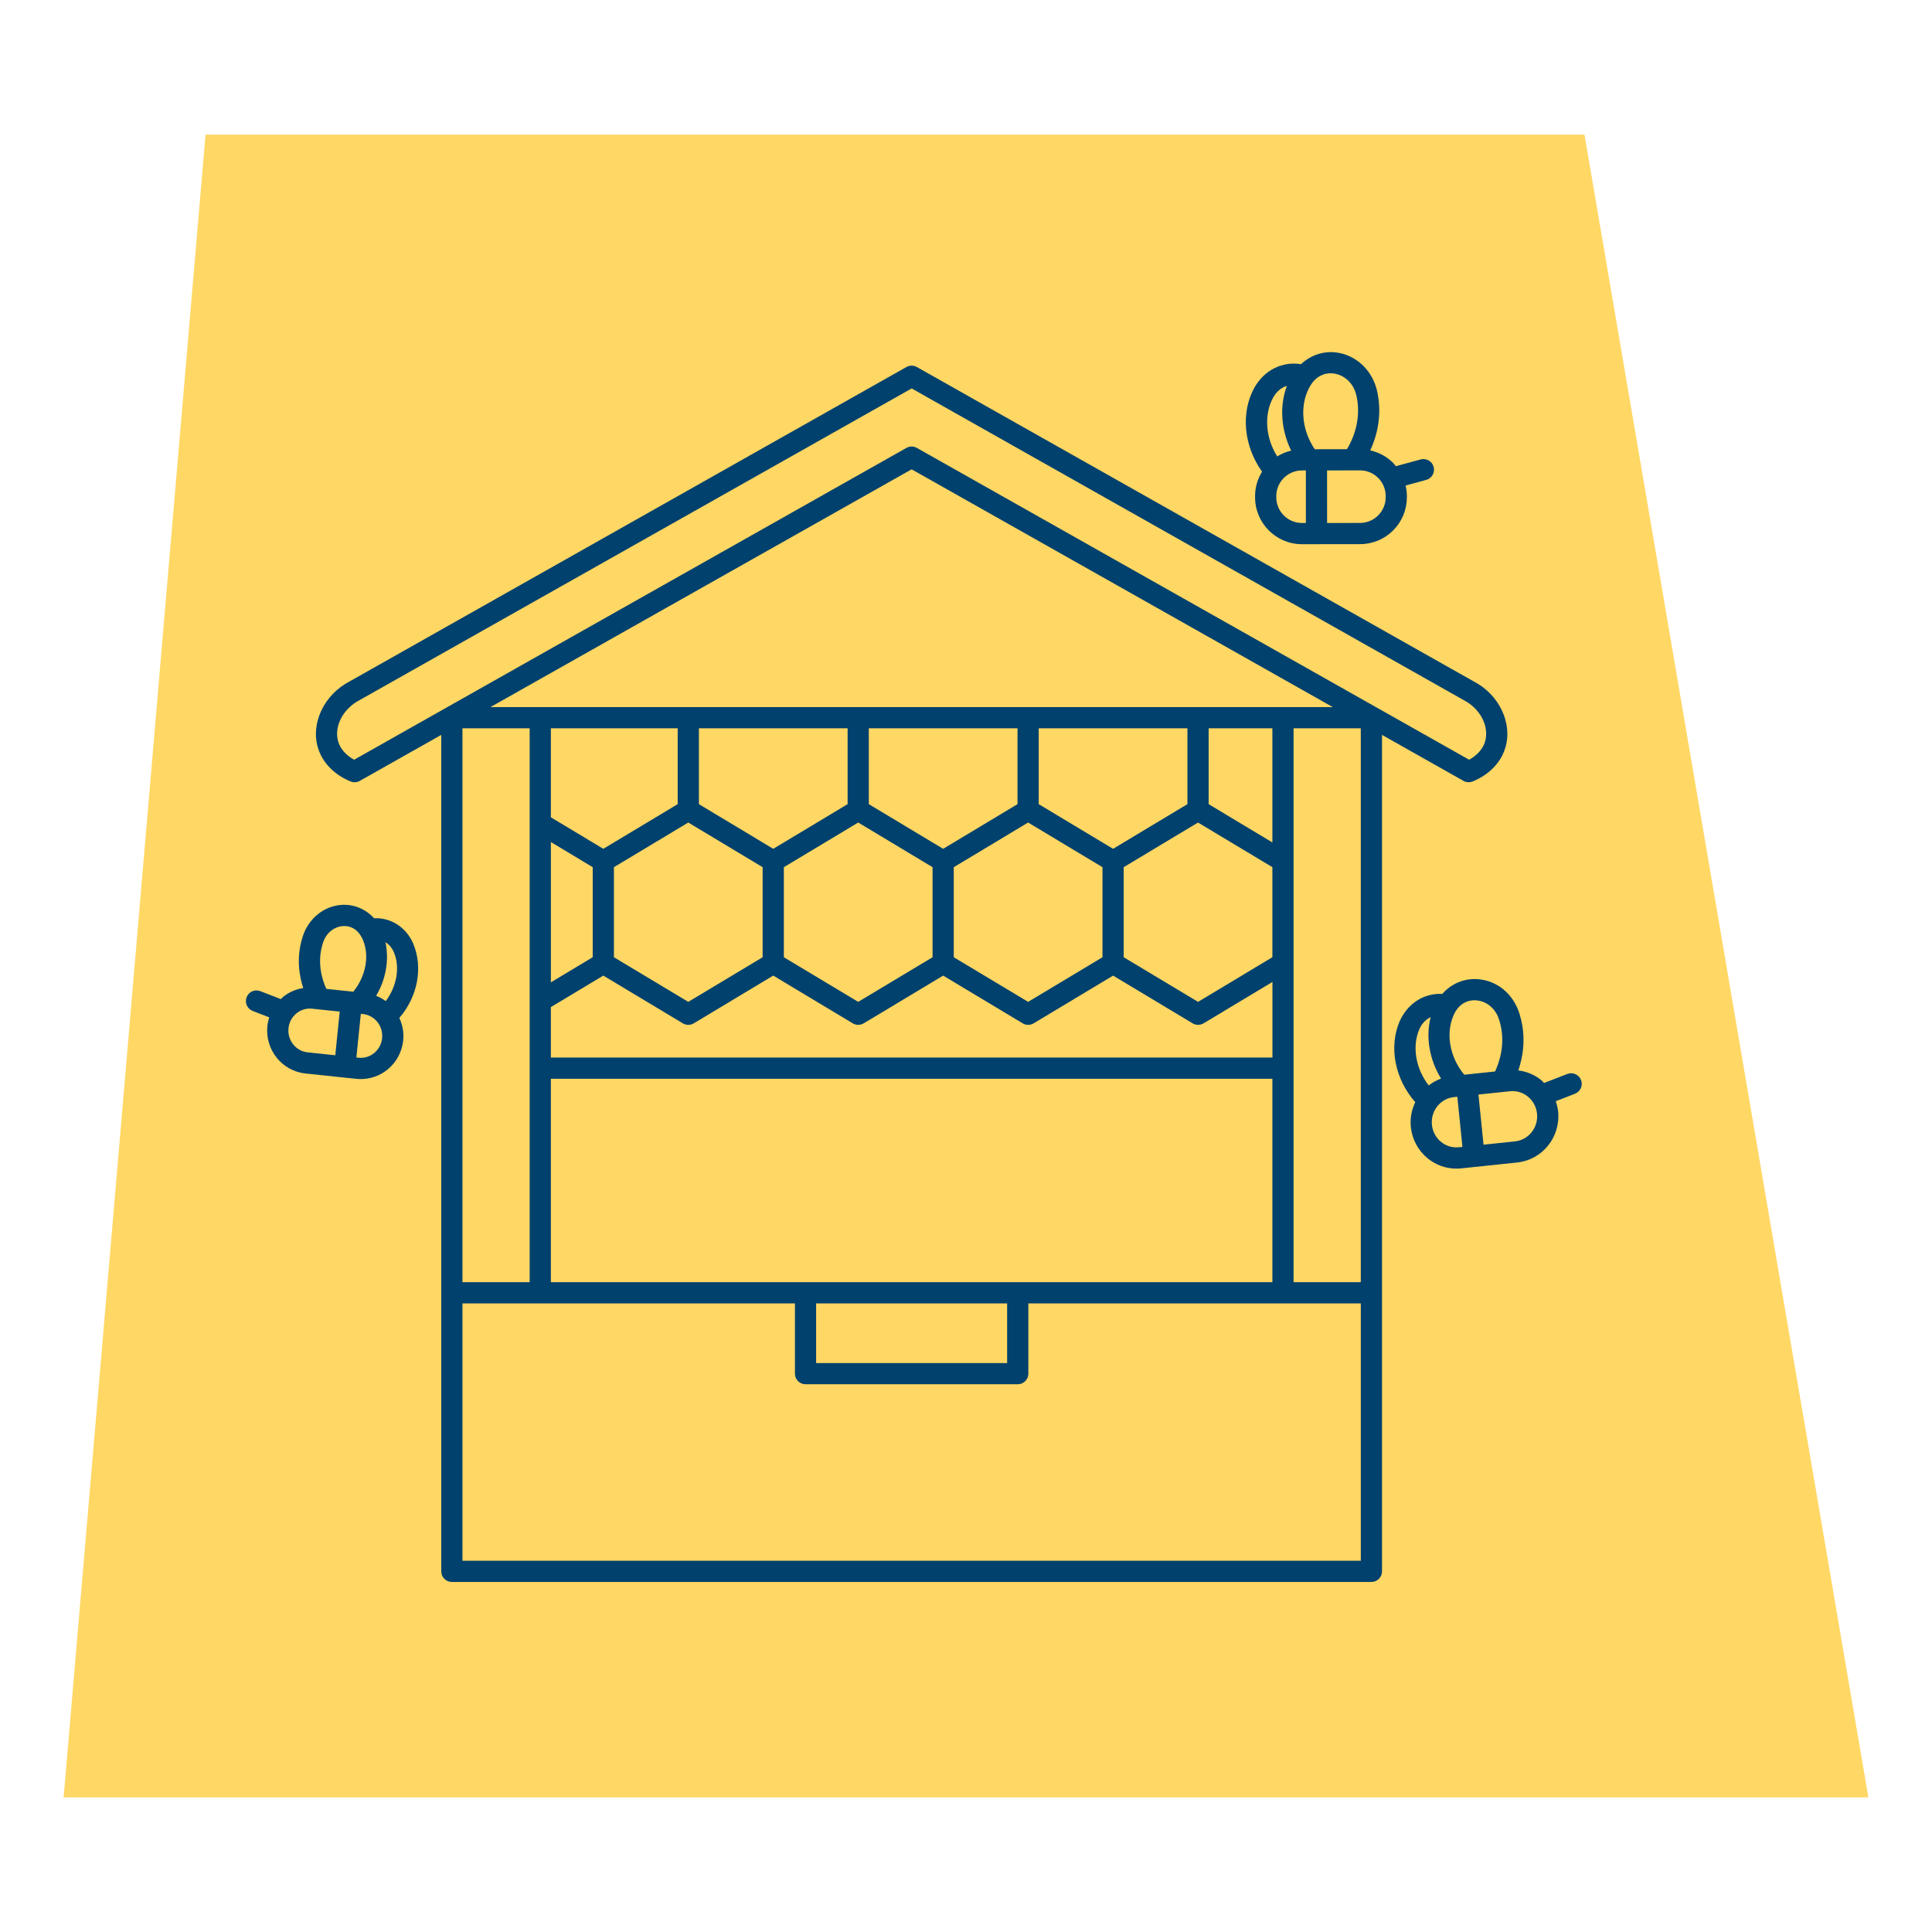 <?xml version="1.0" encoding="UTF-8"?>
<svg xmlns="http://www.w3.org/2000/svg" xmlns:xlink="http://www.w3.org/1999/xlink" width="500" zoomAndPan="magnify" viewBox="0 0 375 375" height="500" preserveAspectRatio="xMidYMid meet" version="1.0">
  <defs>
    <clipPath id="f383ed5d30">
      <path d="M 12.348 26.125 L 362.836 26.125 L 362.836 348.875 L 12.348 348.875 Z M 12.348 26.125 " clip-rule="nonzero"></path>
    </clipPath>
    <clipPath id="f1eea7ae89">
      <path d="M 39.898 26.125 L 12.348 348.875 L 362.652 348.875 L 307.547 26.125 Z M 39.898 26.125 " clip-rule="nonzero"></path>
    </clipPath>
    <clipPath id="cec36d381d">
      <path d="M 61 70 L 293 70 L 293 307.188 L 61 307.188 Z M 61 70 " clip-rule="nonzero"></path>
    </clipPath>
    <clipPath id="95af432867">
      <path d="M 270 190 L 307.77 190 L 307.77 227 L 270 227 Z M 270 190 " clip-rule="nonzero"></path>
    </clipPath>
    <clipPath id="e52597a5f1">
      <path d="M 47.52 175 L 82 175 L 82 210 L 47.52 210 Z M 47.52 175 " clip-rule="nonzero"></path>
    </clipPath>
  </defs>
  <g clip-path="url(#f383ed5d30)">
    <g clip-path="url(#f1eea7ae89)">
      <path fill="#ffd764" d="M 12.348 26.125 L 362.836 26.125 L 362.836 348.875 L 12.348 348.875 Z M 12.348 26.125 " fill-opacity="1" fill-rule="nonzero"></path>
    </g>
  </g>
  <g clip-path="url(#cec36d381d)">
    <path fill="#00416d" d="M 284.055 151.566 C 284.371 151.742 284.719 151.832 285.07 151.832 C 285.32 151.832 285.574 151.785 285.812 151.691 C 286.984 151.238 290.906 149.422 292.188 145.129 C 293.621 140.348 290.965 134.809 286.082 132.285 L 177.957 71.238 C 177.328 70.883 176.562 70.883 175.934 71.238 L 67.883 132.25 C 62.93 134.809 60.277 140.348 61.707 145.129 C 62.992 149.422 66.914 151.238 68.086 151.691 C 68.664 151.914 69.305 151.867 69.84 151.566 L 85.648 142.641 L 85.648 305 C 85.648 306.133 86.57 307.055 87.707 307.055 L 266.191 307.055 C 267.328 307.055 268.25 306.133 268.25 305 L 268.25 142.641 Z M 68.738 147.461 C 67.734 146.914 66.207 145.805 65.648 143.949 C 64.777 141.031 66.551 137.57 69.84 135.867 L 176.949 75.395 L 284.121 135.902 C 287.344 137.57 289.117 141.031 288.246 143.949 C 287.688 145.805 286.16 146.914 285.156 147.461 L 177.957 86.938 C 177.645 86.762 177.297 86.672 176.945 86.672 C 176.598 86.672 176.25 86.762 175.934 86.938 Z M 131.539 141.363 L 131.539 156.086 L 117.105 164.754 L 106.922 158.641 L 106.922 141.363 Z M 164.52 141.363 L 164.52 156.086 L 150.086 164.754 L 135.656 156.086 L 135.656 141.363 Z M 197.5 141.363 L 197.5 156.086 L 183.066 164.754 L 168.633 156.086 L 168.633 141.363 Z M 230.48 141.363 L 230.48 156.086 L 216.047 164.754 L 201.613 156.086 L 201.613 141.363 Z M 246.969 141.363 L 246.969 163.52 L 234.598 156.086 L 234.598 141.363 Z M 264.129 141.363 L 264.129 248.871 L 251.082 248.871 L 251.082 141.363 Z M 197.547 248.871 C 197.543 248.871 197.543 248.871 197.543 248.871 C 197.543 248.871 197.539 248.871 197.539 248.871 L 156.355 248.871 C 156.355 248.871 156.352 248.871 156.352 248.871 C 156.352 248.871 156.348 248.871 156.348 248.871 L 106.922 248.871 L 106.922 209.387 L 246.969 209.387 L 246.969 248.871 Z M 158.41 252.988 L 195.484 252.988 L 195.484 264.566 L 158.41 264.566 Z M 133.594 159.652 L 148.027 168.32 L 148.027 185.797 L 133.594 194.461 L 119.16 185.797 L 119.16 168.32 Z M 132.539 198.629 C 132.863 198.824 133.23 198.922 133.598 198.922 C 133.965 198.922 134.328 198.824 134.656 198.629 L 150.09 189.363 L 165.52 198.629 C 165.848 198.824 166.211 198.922 166.582 198.922 C 166.949 198.922 167.312 198.824 167.641 198.629 L 183.07 189.363 L 198.504 198.629 C 198.828 198.824 199.195 198.922 199.562 198.922 C 199.934 198.922 200.297 198.824 200.625 198.629 L 216.055 189.363 L 231.488 198.629 C 231.812 198.824 232.18 198.922 232.547 198.922 C 232.914 198.922 233.277 198.824 233.605 198.629 L 246.98 190.598 L 246.98 205.27 L 106.922 205.27 L 106.922 195.477 L 117.105 189.363 Z M 166.578 159.652 L 181.012 168.32 L 181.012 185.797 L 166.578 194.461 L 152.145 185.797 L 152.145 168.32 Z M 199.559 159.652 L 213.992 168.32 L 213.992 185.797 L 199.559 194.461 L 185.125 185.797 L 185.125 168.32 Z M 232.535 159.652 L 246.969 168.32 L 246.969 185.797 L 232.535 194.461 L 218.105 185.797 L 218.105 168.32 Z M 115.047 185.797 L 106.926 190.672 L 106.926 163.441 L 115.047 168.32 Z M 102.809 248.871 L 89.762 248.871 L 89.762 141.363 L 102.809 141.363 Z M 89.762 302.941 L 89.762 252.988 L 154.297 252.988 L 154.297 266.625 C 154.297 267.762 155.219 268.684 156.352 268.684 L 197.543 268.684 C 198.68 268.684 199.602 267.762 199.602 266.625 L 199.602 252.988 L 264.133 252.988 L 264.133 302.938 L 89.762 302.938 Z M 95.191 137.25 L 176.945 91.094 L 258.699 137.25 Z M 95.191 137.25 " fill-opacity="1" fill-rule="nonzero"></path>
  </g>
  <path fill="#00416d" d="M 243.609 96.305 L 243.609 96.535 C 243.613 101.551 247.691 105.629 252.711 105.629 C 252.711 105.629 252.715 105.629 252.715 105.629 L 263.984 105.617 C 266.414 105.617 268.699 104.668 270.418 102.945 C 272.133 101.227 273.078 98.941 273.074 96.512 L 273.074 96.281 C 273.074 95.586 272.977 94.906 272.824 94.242 L 276.824 93.148 C 277.922 92.848 278.566 91.719 278.27 90.621 C 277.973 89.523 276.836 88.879 275.742 89.176 L 270.934 90.488 C 270.758 90.277 270.605 90.047 270.406 89.848 C 269.168 88.613 267.633 87.797 265.965 87.422 C 267.168 84.816 268.293 80.918 267.383 76.316 L 267.309 75.965 C 266.461 72.113 263.551 69.184 259.895 68.496 C 257.203 67.992 254.555 68.801 252.512 70.688 C 248.961 70.109 245.488 71.758 243.504 75.188 C 240.762 80.094 241.422 86.594 244.965 91.551 C 244.094 92.969 243.605 94.598 243.609 96.305 Z M 252.715 101.512 C 252.715 101.512 252.711 101.512 252.711 101.512 C 249.965 101.512 247.727 99.281 247.727 96.531 L 247.727 96.301 C 247.727 94.973 248.238 93.719 249.184 92.777 C 250.121 91.836 251.375 91.316 252.707 91.312 L 253.465 91.312 L 253.473 101.516 Z M 268.961 96.281 L 268.961 96.512 C 268.965 99.258 266.73 101.5 263.98 101.504 L 257.59 101.508 L 257.582 91.309 L 263.973 91.301 C 263.977 91.301 263.977 91.301 263.977 91.301 C 265.309 91.301 266.559 91.816 267.5 92.758 C 268.441 93.699 268.961 94.949 268.961 96.281 Z M 259.141 72.539 C 260.754 72.844 262.695 74.133 263.293 76.848 L 263.352 77.129 C 264.262 81.719 262.469 85.492 261.445 87.188 L 255.523 87.195 C 255.523 87.195 255.52 87.195 255.52 87.195 C 255.52 87.195 255.516 87.195 255.516 87.195 L 255.191 87.195 C 252.543 83.316 252.176 78.211 254.488 74.621 C 255.598 72.953 257.293 72.188 259.141 72.539 Z M 247.16 77.086 C 247.867 75.871 248.812 75.195 249.789 74.891 C 248.312 78.785 248.641 83.441 250.613 87.465 C 249.652 87.691 248.742 88.066 247.906 88.59 C 245.648 85.012 245.27 80.469 247.16 77.086 Z M 247.16 77.086 " fill-opacity="1" fill-rule="nonzero"></path>
  <g clip-path="url(#95af432867)">
    <path fill="#00416d" d="M 306.879 209.633 C 306.465 208.57 305.266 208.047 304.215 208.457 L 299.707 210.203 C 299.516 210.02 299.352 209.816 299.148 209.648 C 297.852 208.598 296.316 207.973 294.707 207.766 C 295.609 205.117 296.293 201.254 294.977 196.926 L 294.867 196.586 C 293.648 192.875 290.613 190.379 286.941 190.066 C 284.234 189.832 281.707 190.914 279.945 192.918 C 276.457 192.734 273.266 194.691 271.684 198.207 C 269.504 203.242 270.777 209.477 274.699 213.93 C 274.008 215.383 273.668 217.023 273.84 218.738 C 274.09 221.156 275.254 223.324 277.121 224.844 C 278.715 226.141 280.66 226.828 282.676 226.828 C 282.988 226.828 283.301 226.812 283.609 226.781 L 294.496 225.637 C 299.371 225.125 302.934 220.691 302.43 215.754 C 302.359 215.055 302.191 214.387 301.973 213.742 L 305.703 212.293 C 306.762 211.883 307.289 210.691 306.879 209.633 Z M 286.594 194.168 C 288.16 194.301 290.129 195.344 290.953 197.859 L 291.039 198.129 C 292.355 202.434 291.016 206.223 290.191 207.973 L 284.504 208.57 L 284.215 208.602 C 281.316 205.141 280.477 200.289 282.348 196.617 C 283.246 194.91 284.797 194.016 286.594 194.168 Z M 275.508 199.73 C 276.039 198.551 276.832 197.836 277.688 197.434 C 276.695 201.305 277.461 205.703 279.711 209.355 C 278.832 209.672 278.031 210.121 277.312 210.68 C 274.82 207.473 274.02 203.16 275.508 199.73 Z M 283.18 222.684 C 281.922 222.809 280.699 222.449 279.715 221.648 C 278.703 220.824 278.066 219.645 277.934 218.324 C 277.66 215.637 279.574 213.227 282.203 212.949 L 282.867 212.883 L 283.859 222.613 Z M 294.066 221.543 C 294.062 221.543 294.062 221.543 294.066 221.543 L 287.953 222.184 L 286.965 212.449 L 293.09 211.809 C 293.258 211.793 293.422 211.781 293.586 211.781 C 294.66 211.781 295.699 212.152 296.555 212.844 C 297.566 213.668 298.203 214.852 298.336 216.168 C 298.609 218.855 296.691 221.266 294.066 221.543 Z M 294.066 221.543 " fill-opacity="1" fill-rule="nonzero"></path>
  </g>
  <g clip-path="url(#e52597a5f1)">
    <path fill="#00416d" d="M 80.145 183.008 C 78.738 179.898 75.812 178.09 72.598 178.23 C 70.957 176.414 68.637 175.449 66.148 175.648 C 62.789 175.934 59.895 178.309 58.781 181.699 L 58.684 182.02 C 57.504 185.879 58.062 189.352 58.855 191.781 C 57.441 192.004 56.098 192.562 54.949 193.496 C 54.789 193.625 54.664 193.785 54.516 193.926 L 50.527 192.383 C 49.473 191.973 48.277 192.496 47.867 193.555 C 47.457 194.617 47.98 195.809 49.039 196.219 L 52.254 197.465 C 52.082 198.016 51.957 198.582 51.898 199.172 C 51.43 203.762 54.742 207.883 59.277 208.363 L 69.176 209.402 C 69.465 209.434 69.754 209.445 70.043 209.445 C 71.918 209.445 73.727 208.805 75.211 207.602 C 76.949 206.188 78.035 204.172 78.262 201.926 C 78.418 200.375 78.117 198.895 77.512 197.574 C 81.066 193.473 82.199 187.758 80.145 183.008 Z M 76.438 184.797 C 77.699 187.719 77.02 191.469 74.871 194.316 C 74.305 193.895 73.68 193.547 73.008 193.285 C 74.902 190.102 75.57 186.324 74.812 182.871 C 75.441 183.258 76.016 183.867 76.438 184.797 Z M 62.621 183.211 L 62.695 182.984 C 63.422 180.773 65.137 179.863 66.496 179.75 C 68.062 179.629 69.398 180.395 70.23 181.973 C 71.836 185.129 71.109 189.406 68.57 192.488 L 68.402 192.473 L 63.34 191.941 C 62.602 190.332 61.469 186.992 62.621 183.211 Z M 55.996 199.582 C 56.113 198.434 56.664 197.402 57.547 196.688 C 58.402 195.992 59.473 195.672 60.555 195.785 L 65.941 196.348 L 65.078 204.828 L 59.707 204.262 C 57.426 204.023 55.758 201.926 55.996 199.582 Z M 74.168 201.504 C 74.051 202.656 73.504 203.684 72.617 204.402 C 71.762 205.098 70.695 205.422 69.605 205.305 L 69.172 205.258 L 70.035 196.781 L 70.453 196.824 C 72.742 197.066 74.406 199.164 74.168 201.504 Z M 74.168 201.504 " fill-opacity="1" fill-rule="nonzero"></path>
  </g>
</svg>
